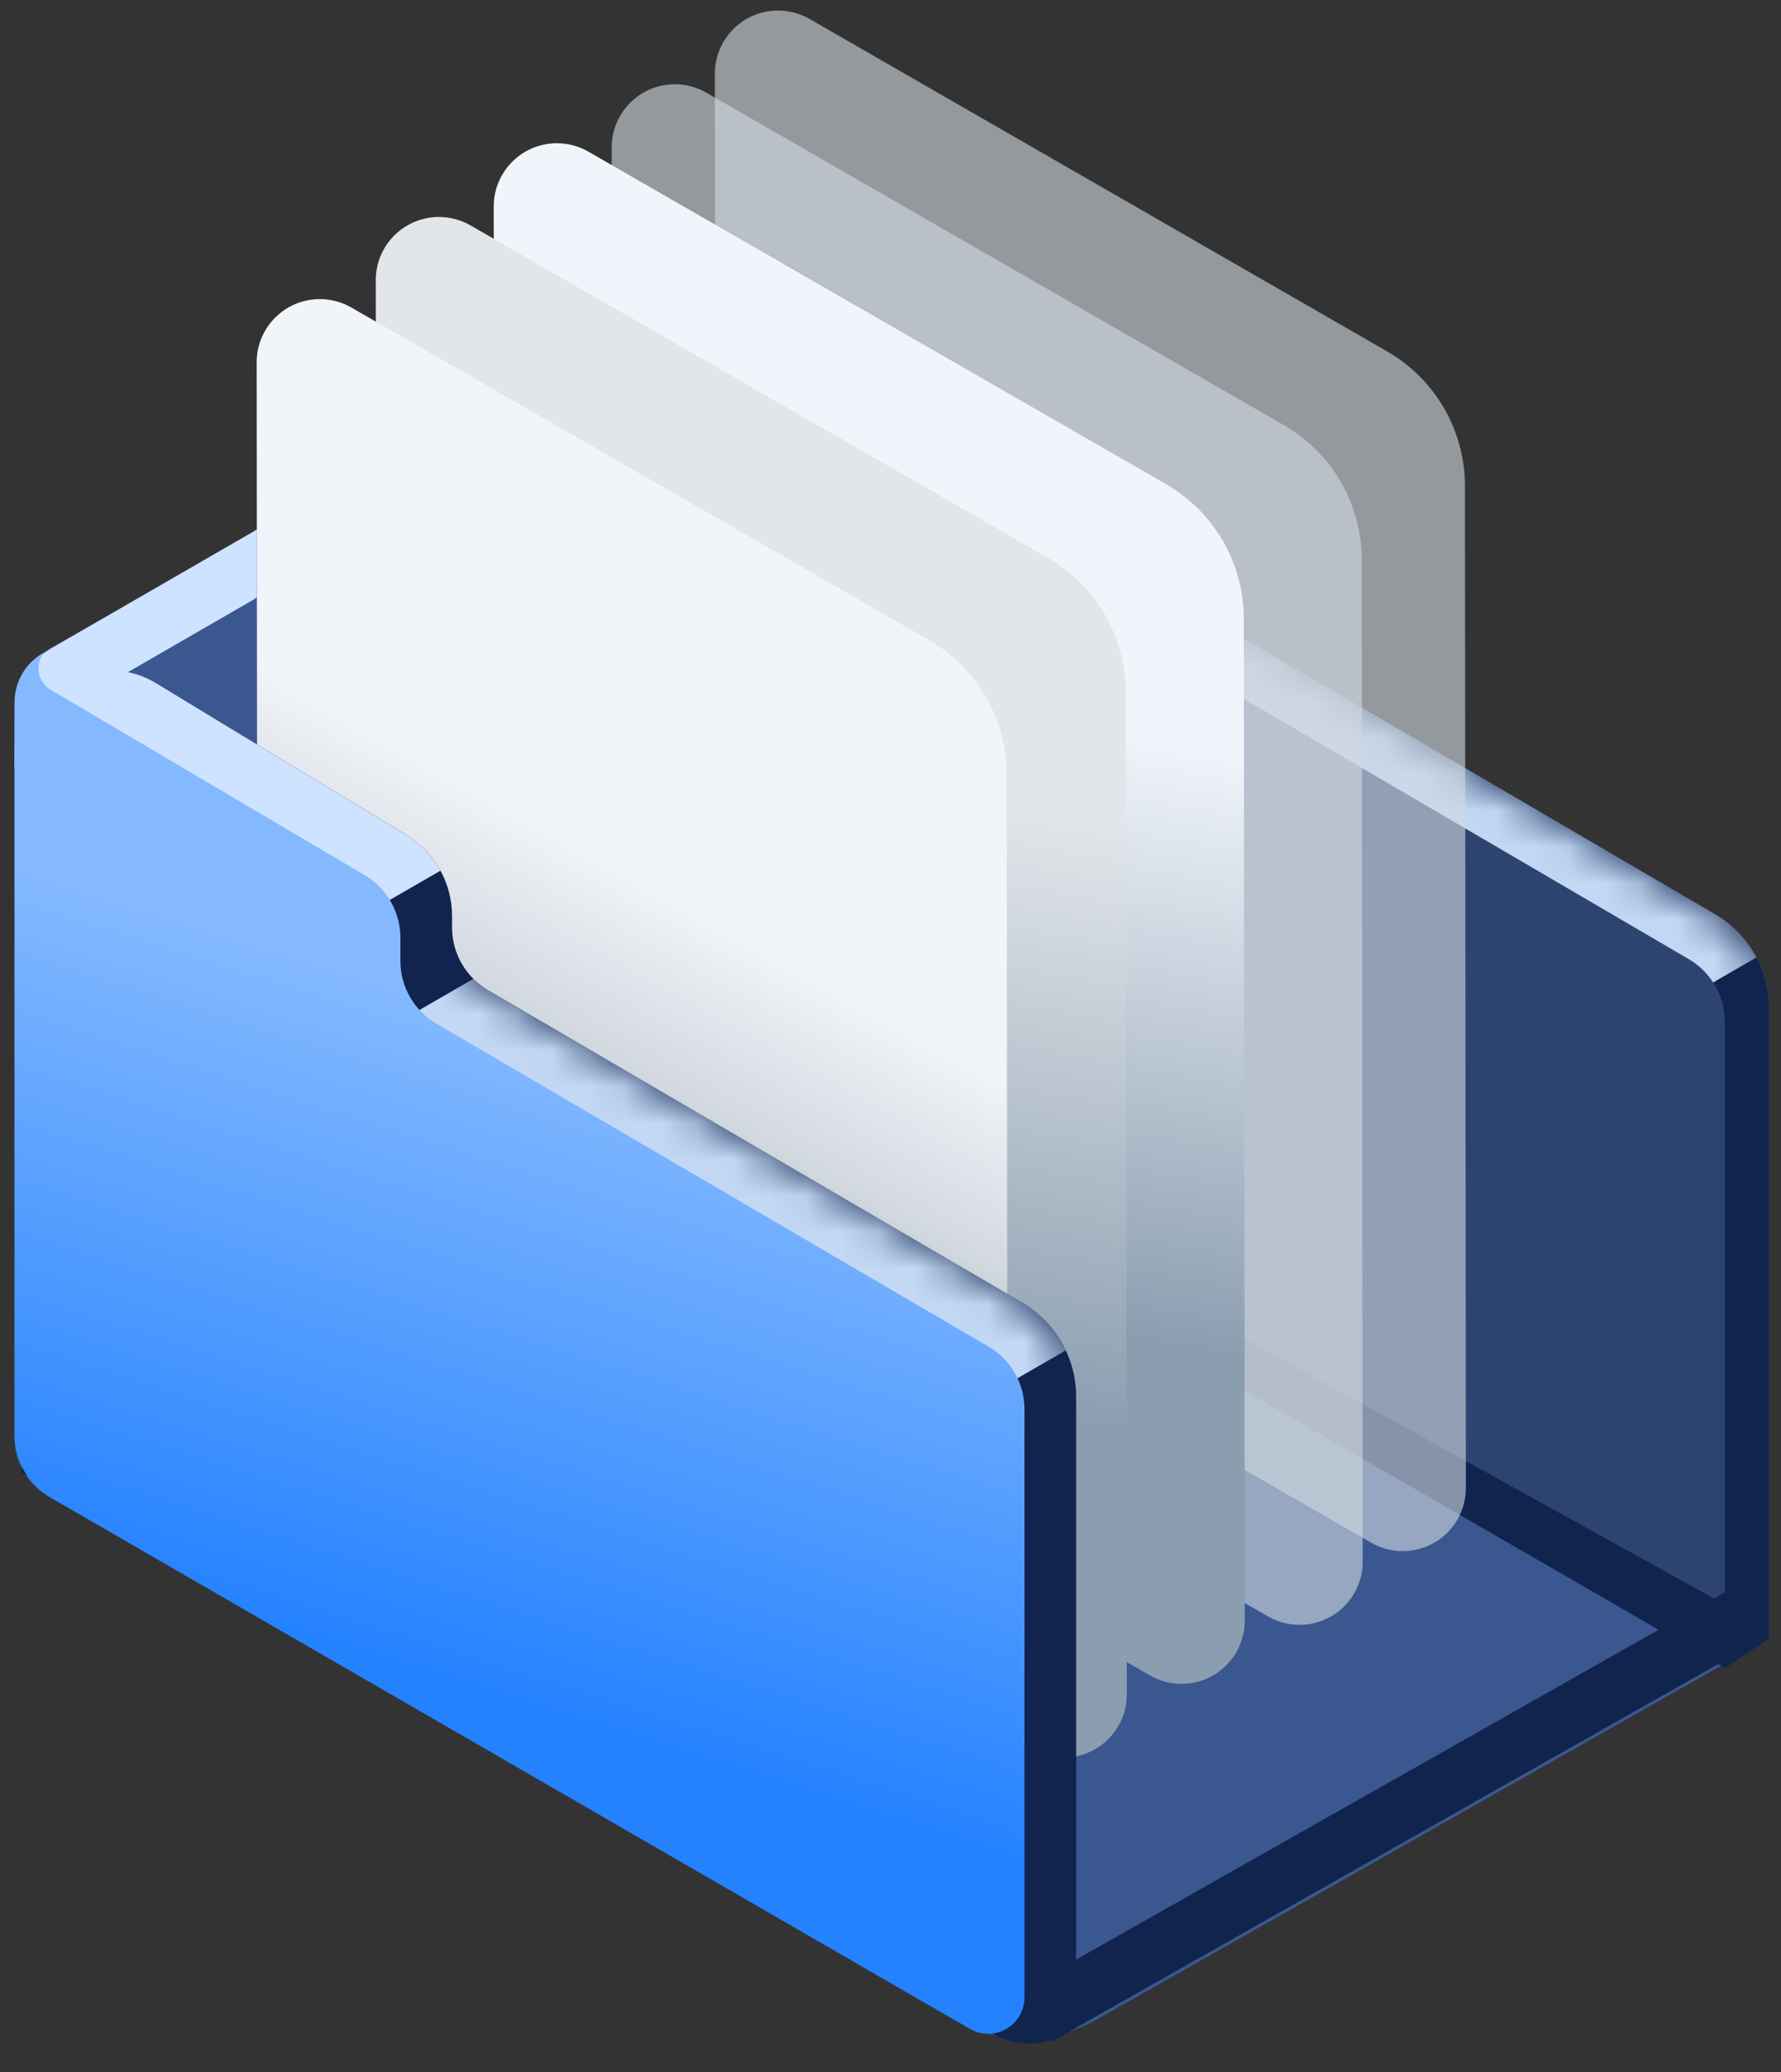 <?xml version="1.0" encoding="UTF-8"?>
<svg width="49px" height="57px" viewBox="0 0 49 57" version="1.1" xmlns="http://www.w3.org/2000/svg" xmlns:xlink="http://www.w3.org/1999/xlink">
    <rect x="0" y="0" width="49" height="57" fill="#333333" stroke="none"/>
    <!-- Generator: Sketch 53.2 (72643) - https://sketchapp.com -->
    <title>tar-com-ico-folder-files</title>
    <desc>Created with Sketch.</desc>
    <defs>
        <path d="M27.787,39.102 L-3.90798505e-14,23.047 L-3.90798505e-14,0.811 L0.172,0.697 C0.811,0.271 1.637,0.248 2.298,0.638 L11.834,6.267 L11.834,9.193 L27.519,18.366 C28.439,18.904 29.004,19.89 29.004,20.956 L29.004,38.29 L27.787,39.102 Z" id="path-1"></path>
        <path d="M27.787,39.102 L-3.90798505e-14,23.047 L-3.90798505e-14,0.811 L0.172,0.697 C0.811,0.271 1.637,0.248 2.298,0.638 L11.834,6.267 L11.834,9.193 L27.519,18.366 C28.439,18.904 29.004,19.89 29.004,20.956 L29.004,38.29 L27.787,39.102 Z" id="path-3"></path>
        <path d="M0.893,20.526 L0.893,0.512 L1.927,0 L12.726,6.451 L12.726,9.376 L28.907,18.839 C29.52,19.198 29.897,19.855 29.897,20.566 L29.897,36.59 L0.893,20.526 Z" id="path-5"></path>
        <linearGradient x1="45.486%" y1="38.504%" x2="64.657%" y2="48.54%" id="linearGradient-7">
            <stop stop-color="#E8ECF1" offset="0%"></stop>
            <stop stop-color="#8B9EB0" offset="100%"></stop>
        </linearGradient>
        <linearGradient x1="39.903%" y1="34.952%" x2="76.771%" y2="53.741%" id="linearGradient-8">
            <stop stop-color="#F1F5FB" offset="0%"></stop>
            <stop stop-color="#8B9EB0" offset="100%"></stop>
        </linearGradient>
        <linearGradient x1="39.903%" y1="34.952%" x2="76.771%" y2="53.741%" id="linearGradient-9">
            <stop stop-color="#E2E6EA" offset="0%"></stop>
            <stop stop-color="#8B9EB0" offset="100%"></stop>
        </linearGradient>
        <linearGradient x1="45.486%" y1="43.867%" x2="64.657%" y2="49.221%" id="linearGradient-10">
            <stop stop-color="#E8ECF1" offset="0%"></stop>
            <stop stop-color="#8B9EB0" offset="100%"></stop>
        </linearGradient>
        <linearGradient x1="46.433%" y1="33.446%" x2="61.581%" y2="47.898%" id="linearGradient-11">
            <stop stop-color="#E8ECF1" offset="0%"></stop>
            <stop stop-color="#5A6672" offset="100%"></stop>
        </linearGradient>
        <linearGradient x1="46.664%" y1="33.446%" x2="72.996%" y2="59.952%" id="linearGradient-12">
            <stop stop-color="#F1F4F8" offset="0%"></stop>
            <stop stop-color="#D2D8E0" offset="37.942%"></stop>
            <stop stop-color="#A5B1BD" offset="55.669%"></stop>
            <stop stop-color="#29445E" offset="100%"></stop>
        </linearGradient>
        <path d="M27.624,37.567 L0.913,22.134 L0.725,2.787 C0.716,1.835 1.199,0.947 2.003,0.438 L2.003,0.438 C2.795,-0.063 3.803,-0.073 4.604,0.414 L11.496,4.595 C12.272,5.066 12.747,5.909 12.747,6.817 L12.747,7.133 C12.747,7.843 13.124,8.5 13.737,8.859 L28.432,17.453 C29.352,17.991 29.917,18.977 29.917,20.043 L29.917,37.377 L29.734,37.499 C29.101,37.921 28.283,37.948 27.624,37.567 Z" id="path-13"></path>
        <linearGradient x1="55.918%" y1="28.294%" x2="45.008%" y2="75.007%" id="linearGradient-15">
            <stop stop-color="#84B9FF" offset="0%"></stop>
            <stop stop-color="#2582FF" offset="100%"></stop>
        </linearGradient>
    </defs>
    <g id="Page-1" stroke="none" stroke-width="1" fill="none" fill-rule="evenodd">
        <g id="tar-com-ico-folder-files" transform="translate(-7, -8)">
            <path d="M33.205,63.533 L8.312,49.15 C7.748,48.824 7.4,48.221 7.4,47.569 L7.4,27.553 C7.4,26.833 7.787,26.168 8.414,25.813 L22.853,17.633 C25.966,15.87 29.784,15.904 32.866,17.723 L38.502,21.05 L38.502,23.976 L54.187,33.149 C55.107,33.687 55.672,34.673 55.672,35.739 L55.672,53.073 L37.178,63.55 C35.945,64.249 34.433,64.242 33.205,63.533 Z" id="Path" fill="#3B5790" fill-rule="nonzero"></path>
            <g id="Path-3" transform="translate(26.668, 14.783)">
                <g id="Path" fill="#10244E" fill-rule="nonzero">
                    <path d="M27.787,39.102 L-3.90798505e-14,23.047 L-3.90798505e-14,0.811 L0.172,0.697 C0.811,0.271 1.637,0.248 2.298,0.638 L11.834,6.267 L11.834,9.193 L27.519,18.366 C28.439,18.904 29.004,19.89 29.004,20.956 L29.004,38.29 L27.787,39.102 Z" id="path-1"></path>
                </g>
                <g id="Path-Clipped">
                    <mask id="mask-2" fill="white">
                        <use xlink:href="#path-1"></use>
                    </mask>
                    <g id="path-1"></g>
                    <path d="M11.888,9.225 L27.519,18.366 C28.01,18.654 28.4,19.068 28.657,19.554 L12.75,28.738 L3.703,13.951 L11.888,9.225 Z" id="Path" fill="#C2D8F4" fill-rule="nonzero" mask="url(#mask-2)"></path>
                </g>
                <g id="Rectangle-Copy-10-Clipped">
                    <mask id="mask-4" fill="white">
                        <use xlink:href="#path-3"></use>
                    </mask>
                    <g id="path-1"></g>
                </g>
            </g>
            <g id="Group-73" transform="translate(24.558, 15.547)">
                <g id="Path-Copy" fill="#2E4470" fill-rule="nonzero">
                    <path d="M0.893,20.526 L0.893,0.512 L1.927,0 L12.726,6.451 L12.726,9.376 L28.907,18.839 C29.52,19.198 29.897,19.855 29.897,20.566 L29.897,36.59 L0.893,20.526 Z" id="path-3"></path>
                </g>
                <g id="Background-Copy-4-Clipped">
                    <mask id="mask-6" fill="white">
                        <use xlink:href="#path-5"></use>
                    </mask>
                    <g id="path-3"></g>
                </g>
            </g>
            <g id="Background-Copy-7" transform="translate(2.316, 0.175)" fill-rule="nonzero">
                <g id="Background-Copy-5" transform="translate(29.455, 31.655) rotate(60) translate(-29.455, -31.655) translate(5.455, 11.655)">
                    <g id="Group" transform="translate(0.959, 0.745)">
                        <path d="M21.745,0.57 L45.628,14.329 C46.46,14.808 46.746,15.871 46.267,16.703 C46.115,16.967 45.896,17.187 45.632,17.34 L29.768,26.527 C28.446,27.293 26.817,27.294 25.493,26.532 L1.61,12.774 C0.778,12.294 0.492,11.231 0.972,10.399 C1.124,10.135 1.343,9.916 1.607,9.763 L17.471,0.575 C18.792,-0.19 20.422,-0.192 21.745,0.57 Z" id="path-8" fill="#D0D7E0" opacity="0.617"></path>
                        <path d="M22.082,4.044 L45.965,17.802 C46.797,18.281 47.083,19.344 46.604,20.176 C46.451,20.441 46.232,20.66 45.968,20.813 L30.104,30 C28.783,30.766 27.153,30.768 25.83,30.005 L1.947,16.247 C1.115,15.768 0.829,14.705 1.308,13.873 C1.46,13.608 1.68,13.389 1.943,13.236 L17.808,4.049 C19.129,3.283 20.759,3.281 22.082,4.044 Z" id="path-12" fill="#D0D7E0" opacity="0.617"></path>
                        <path d="M21.865,7.665 L45.748,21.424 C46.58,21.903 46.866,22.966 46.386,23.798 C46.234,24.062 46.015,24.282 45.751,24.435 L29.887,33.622 C28.565,34.388 26.936,34.389 25.613,33.627 L1.73,19.869 C0.897,19.389 0.612,18.326 1.091,17.494 C1.243,17.23 1.462,17.011 1.726,16.858 L17.59,7.67 C18.912,6.905 20.541,6.903 21.865,7.665 Z" id="path-16" fill="url(#linearGradient-8)"></path>
                        <path d="M21.999,11.49 L45.882,25.248 C46.714,25.728 47,26.791 46.52,27.623 C46.368,27.887 46.149,28.107 45.885,28.259 L30.021,37.447 C28.699,38.212 27.07,38.214 25.746,37.452 L1.863,23.693 C1.031,23.214 0.745,22.151 1.225,21.319 C1.377,21.055 1.596,20.835 1.86,20.682 L17.724,11.495 C19.046,10.73 20.675,10.728 21.999,11.49 Z" id="path-20" fill="url(#linearGradient-9)"></path>
                    </g>
                </g>
            </g>
            <g id="Background-Copy-6" transform="translate(10.216, 4.204)" opacity="0.96">
                <g id="Background-Copy-3" transform="translate(24.236, 27.201) rotate(60) translate(-24.236, -27.201) translate(1.236, 13.201)"></g>
            </g>
            <g id="Background-Copy-8" transform="translate(6.97, 5.826)" opacity="0.96">
                <g id="Background-Copy-2" transform="translate(24.236, 27.201) rotate(60) translate(-24.236, -27.201) translate(1.236, 13.201)"></g>
            </g>
            <g id="Background-Copy-9" transform="translate(3.725, 7.855)" opacity="0.96">
                <g id="Background-Copy" transform="translate(24.236, 27.201) rotate(60) translate(-24.236, -27.201) translate(1.236, 13.201)"></g>
            </g>
            <g id="Background-2" transform="translate(0.449, 10.113)" fill="url(#linearGradient-12)" fill-rule="nonzero">
                <path d="M22.07,14.324 L45.953,28.082 C46.785,28.561 47.071,29.624 46.592,30.456 C46.44,30.721 46.221,30.94 45.957,31.093 L30.093,40.28 C28.771,41.046 27.141,41.048 25.818,40.285 L1.935,26.527 C1.103,26.048 0.817,24.985 1.296,24.153 C1.449,23.888 1.668,23.669 1.932,23.516 L17.796,14.329 C19.117,13.563 20.747,13.561 22.07,14.324 Z" id="Background" transform="translate(23.944, 27.304) rotate(60) translate(-23.944, -27.304) "></path>
            </g>
            <g id="Path-Copy-2" transform="translate(6.69, 26.379)">
                <g id="Path-Copy" fill="#10244E" fill-rule="nonzero">
                    <path d="M27.624,37.567 L0.913,22.134 L0.725,2.787 C0.716,1.835 1.199,0.947 2.003,0.438 L2.003,0.438 C2.795,-0.063 3.803,-0.073 4.604,0.414 L11.496,4.595 C12.272,5.066 12.747,5.909 12.747,6.817 L12.747,7.133 C12.747,7.843 13.124,8.5 13.737,8.859 L28.432,17.453 C29.352,17.991 29.917,18.977 29.917,20.043 L29.917,37.377 L29.734,37.499 C29.101,37.921 28.283,37.948 27.624,37.567 Z" id="path-25"></path>
                </g>
                <g id="Path-Clipped">
                    <mask id="mask-14" fill="white">
                        <use xlink:href="#path-13"></use>
                    </mask>
                    <g id="path-25"></g>
                    <path d="M13.333,8.548 C13.452,8.667 13.588,8.772 13.737,8.859 L28.432,17.453 C28.964,17.765 29.378,18.227 29.632,18.767 L17.129,25.986 L8.247,11.484 L13.333,8.548 L13.333,8.548 Z" id="Path" fill="#C2D8F4" fill-rule="nonzero" mask="url(#mask-14)"></path>
                </g>
            </g>
            <path d="M14,22.606 L14.068,22.56 L14.068,24.428 L14,24.48 L10.522,26.488 C10.791,26.544 11.052,26.646 11.294,26.793 L18.185,30.975 C18.584,31.216 18.902,31.555 19.118,31.951 L9.168,37.696 L7.471,34.922 L7.415,29.166 C7.415,29.161 7.415,29.155 7.415,29.15 L7.4,29.174 L7.411,27.552 C7.416,26.842 7.796,26.188 8.411,25.833 L14,22.606 Z" id="Combined-Shape" fill="#CEE3FF" fill-rule="nonzero"></path>
            <path d="M8.22,25.943 L8.22,25.943 L8.22,25.943 C7.976,26.233 8.013,26.665 8.302,26.909 C8.331,26.933 8.362,26.956 8.395,26.975 L17.033,32.074 C17.642,32.434 18.016,33.089 18.016,33.796 L18.016,34.433 C18.016,35.144 18.393,35.801 19.007,36.16 L34.197,45.043 C34.81,45.402 35.187,46.059 35.187,46.77 L35.187,62.945 C35.187,63.497 34.739,63.945 34.187,63.945 C34.011,63.945 33.839,63.899 33.687,63.811 L8.399,49.2 C7.781,48.843 7.4,48.183 7.4,47.469 L7.4,27.32 C7.4,26.745 7.715,26.217 8.22,25.943 Z" id="Rectangle" fill="url(#linearGradient-15)" fill-rule="nonzero"></path>
            <polygon id="Rectangle" fill="#10244E" fill-rule="nonzero" transform="translate(45.514, 57.798) rotate(60) translate(-45.514, -57.798) " points="46.418 47.065 46.233 69.284 44.61 68.342 44.796 46.312"></polygon>
        </g>
    </g>
</svg>